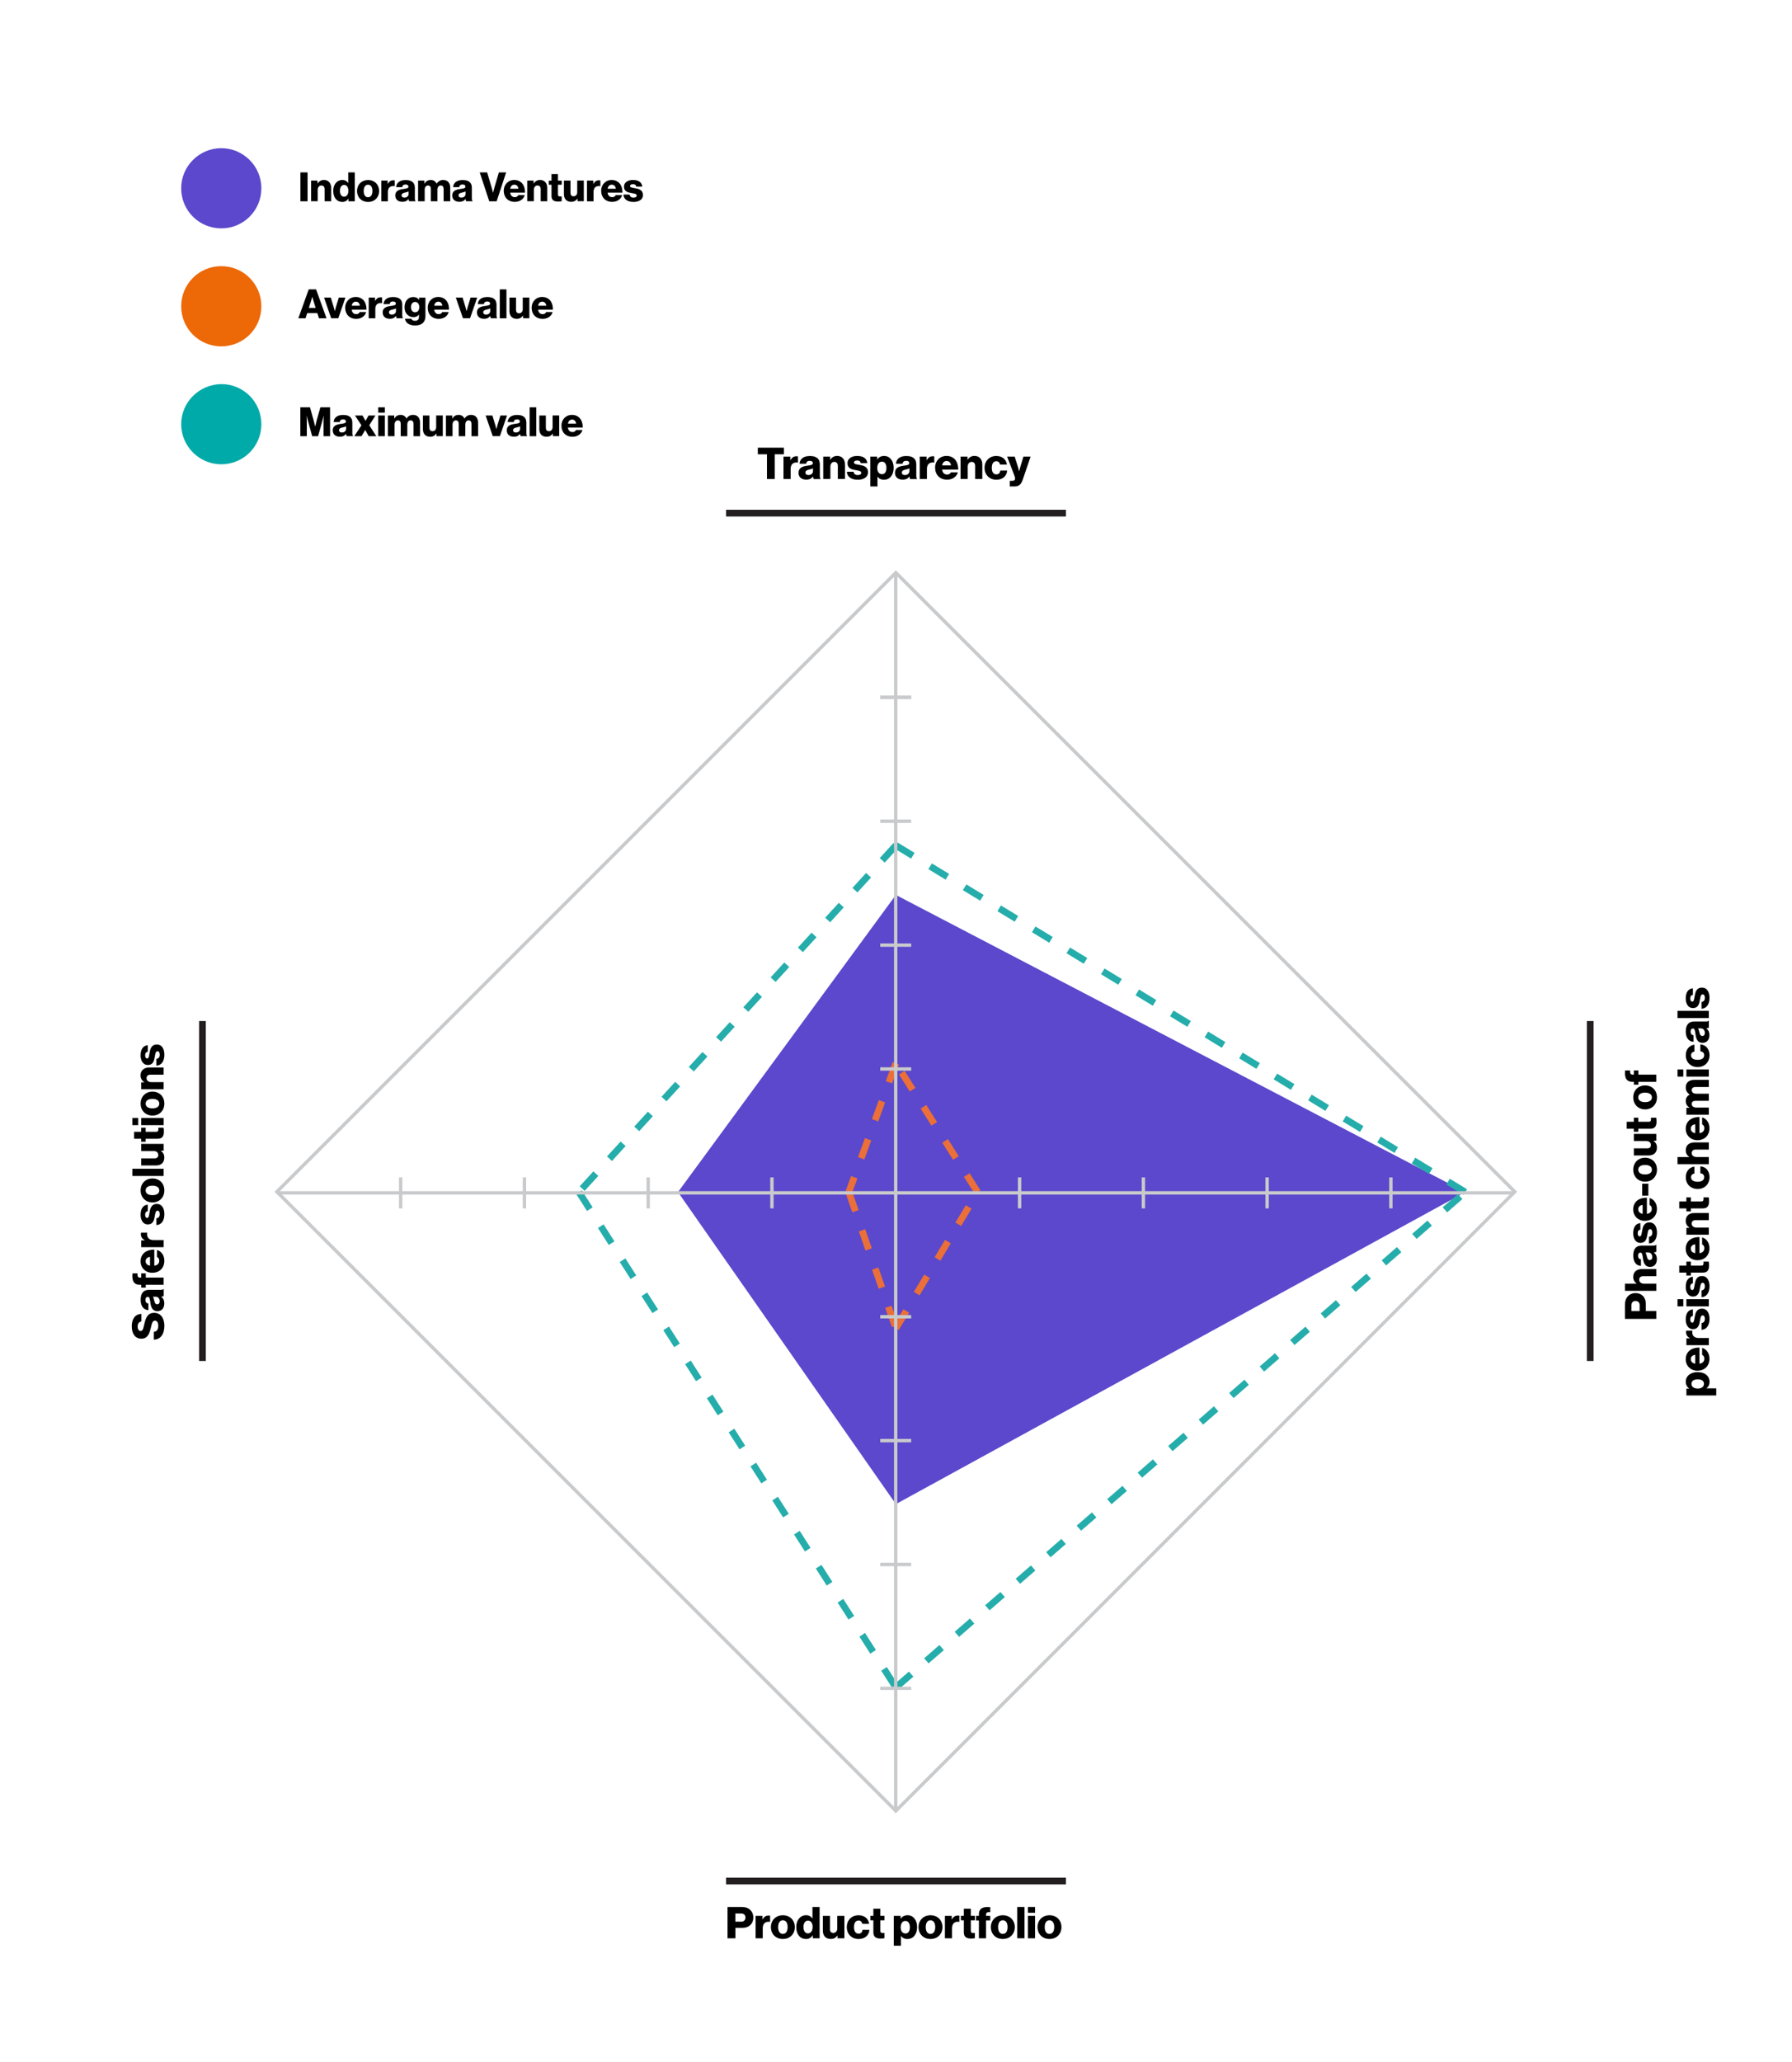 <?xml version="1.0" encoding="UTF-8"?> <svg xmlns="http://www.w3.org/2000/svg" id="uuid-edf0c5d9-2f16-442e-915d-c662562bd1ab" viewBox="0 0 532 612"><polygon points="435.01 353.82 265.96 446.43 201.28 353.82 265.96 265.62 435.01 353.82" fill="#5b48cc"></polygon><path d="M65.69,67.78c6.6,0,11.9-5.3,11.9-11.9s-5.4-11.9-11.9-11.9-11.9,5.3-11.9,11.9,5.3,11.9,11.9,11.9h0" fill="#5b48cc"></path><path d="M65.69,102.8c6.6,0,11.9-5.3,11.9-11.9s-5.3-11.9-11.9-11.9-11.9,5.3-11.9,11.9,5.3,11.9,11.9,11.9h0" fill="#ed6807"></path><path d="M65.69,137.8c6.6,0,11.9-5.3,11.9-11.9s-5.3-11.9-11.9-11.9c-6.6.1-11.9,5.4-11.9,11.9s5.3,11.9,11.9,11.9h0" fill="#00aaa9"></path><path d="M89.19,51.17h2.12v8.58h-2.12v-8.58Z"></path><path d="M92.37,53.6h1.88v.84h.04c.46-.66,1.04-1.02,1.89-1.02,1.34,0,2.13.96,2.13,2.33v3.99h-1.95v-3.6c0-.65-.32-1.09-.96-1.09s-1.08.54-1.08,1.29v3.39h-1.96v-6.14Z"></path><path d="M98.93,56.67c0-1.92,1.1-3.25,2.69-3.25.86,0,1.36.36,1.72.88h.04v-3.13h1.95v8.58h-1.87v-.83h-.02c-.37.64-1.01,1.02-1.81,1.02-1.57,0-2.69-1.21-2.69-3.26ZM103.42,56.67c0-1.03-.42-1.78-1.27-1.78-.78,0-1.24.72-1.24,1.75s.46,1.74,1.21,1.74c.82,0,1.3-.71,1.3-1.71Z"></path><path d="M105.99,56.69c0-1.85,1.32-3.25,3.29-3.25s3.27,1.4,3.27,3.25-1.29,3.25-3.27,3.25-3.29-1.4-3.29-3.25ZM110.57,56.69c0-1.12-.46-1.87-1.31-1.87s-1.29.76-1.29,1.87.44,1.86,1.29,1.86,1.31-.74,1.31-1.86Z"></path><path d="M113.21,53.6h1.87v.96h.04c.43-.73.94-1.05,1.68-1.05.18,0,.3.01.38.05v1.68h-.05c-1.2-.17-1.97.42-1.97,1.75v2.76h-1.96v-6.14Z"></path><path d="M117.34,58.03c0-1.36,1.08-1.76,2.35-1.93,1.15-.14,1.56-.26,1.56-.68,0-.4-.25-.66-.84-.66-.62,0-.94.28-1,.79h-1.8c.05-1.14.92-2.11,2.78-2.11.92,0,1.55.17,1.99.5.53.38.78.98.78,1.75v3.09c0,.49.05.77.22.88v.08h-1.89c-.1-.13-.16-.37-.2-.68h-.02c-.36.52-.9.84-1.82.84-1.22,0-2.1-.66-2.1-1.87ZM121.3,57.55v-.73c-.25.13-.61.23-1.01.32-.75.17-1.07.36-1.07.83,0,.49.36.68.84.68.73,0,1.24-.44,1.24-1.1Z"></path><path d="M124.12,53.6h1.87v.88h.04c.38-.64.97-1.06,1.86-1.06.8,0,1.42.42,1.73,1.08h.02c.48-.74,1.14-1.08,1.93-1.08,1.39,0,2.09.95,2.09,2.33v3.99h-1.96v-3.65c0-.66-.28-1.04-.86-1.04-.62,0-.97.52-.97,1.25v3.44h-1.96v-3.65c0-.66-.28-1.04-.86-1.04s-.97.52-.97,1.25v3.44h-1.96v-6.14Z"></path><path d="M134.26,58.03c0-1.36,1.08-1.76,2.35-1.93,1.15-.14,1.56-.26,1.56-.68,0-.4-.25-.66-.84-.66-.62,0-.94.28-1,.79h-1.8c.05-1.14.92-2.11,2.78-2.11.92,0,1.55.17,1.99.5.53.38.78.98.78,1.75v3.09c0,.49.05.77.22.88v.08h-1.89c-.1-.13-.16-.37-.2-.68h-.02c-.36.52-.9.84-1.82.84-1.22,0-2.1-.66-2.1-1.87ZM138.22,57.55v-.73c-.25.13-.61.23-1.01.32-.75.17-1.07.36-1.07.83,0,.49.36.68.84.68.73,0,1.24-.44,1.24-1.1Z"></path><path d="M142.41,51.17h2.21l1.34,4.5c.19.65.4,1.51.4,1.51h.02s.22-.88.4-1.51l1.33-4.5h2.15l-2.82,8.58h-2.19l-2.83-8.58Z"></path><path d="M149.54,56.66c0-1.83,1.28-3.24,3.15-3.24.88,0,1.57.29,2.1.77.73.67,1.09,1.74,1.08,2.99h-4.41c.12.83.58,1.34,1.38,1.34.52,0,.85-.23,1.02-.61h1.91c-.13.55-.49,1.08-1.03,1.45-.52.36-1.14.56-1.92.56-2.03,0-3.27-1.4-3.27-3.26ZM153.89,56.02c-.07-.73-.53-1.2-1.16-1.2-.74,0-1.13.47-1.26,1.2h2.42Z"></path><path d="M156.53,53.6h1.88v.84h.04c.46-.66,1.04-1.02,1.89-1.02,1.34,0,2.13.96,2.13,2.33v3.99h-1.95v-3.6c0-.65-.32-1.09-.96-1.09s-1.08.54-1.08,1.29v3.39h-1.96v-6.14Z"></path><path d="M163.73,58.13v-3.3h-.82v-1.22h.82v-1.94h1.91v1.94h1.12v1.22h-1.12v2.88c0,.48.26.6.68.6.17,0,.36-.01.43-.01v1.43c-.17.05-.54.1-1.07.1-1.14,0-1.96-.37-1.96-1.69Z"></path><path d="M167.42,57.63v-4.03h1.94v3.62c0,.67.3,1.04.92,1.04.67,0,1.08-.5,1.08-1.24v-3.43h1.96v6.14h-1.87v-.76h-.04c-.44.6-.98.94-1.83.94-1.42,0-2.16-.92-2.16-2.29Z"></path><path d="M174.26,53.6h1.87v.96h.04c.43-.73.94-1.05,1.68-1.05.18,0,.3.01.38.05v1.68h-.05c-1.2-.17-1.97.42-1.97,1.75v2.76h-1.96v-6.14Z"></path><path d="M178.46,56.66c0-1.83,1.28-3.24,3.15-3.24.88,0,1.57.29,2.1.77.73.67,1.09,1.74,1.08,2.99h-4.41c.12.83.58,1.34,1.38,1.34.52,0,.85-.23,1.02-.61h1.91c-.13.55-.49,1.08-1.03,1.45-.52.36-1.14.56-1.92.56-2.03,0-3.27-1.4-3.27-3.26ZM182.81,56.02c-.07-.73-.53-1.2-1.16-1.2-.74,0-1.13.47-1.26,1.2h2.42Z"></path><path d="M185.08,57.75h1.85c.07.61.48.91,1.13.91.59,0,.96-.22.96-.61,0-.55-.74-.61-1.56-.75-1.07-.18-2.21-.47-2.21-1.91,0-1.29,1.2-1.97,2.65-1.97,1.74,0,2.67.76,2.77,1.97h-1.8c-.07-.55-.44-.72-.98-.72-.48,0-.85.18-.85.56,0,.43.7.49,1.48.64,1.08.18,2.35.46,2.35,2.03,0,1.34-1.19,2.04-2.79,2.04-1.8,0-2.93-.83-2.99-2.18Z"></path><path d="M91.66,85.89h2.18l3.09,8.58h-2.23l-.5-1.55h-3l-.49,1.55h-2.14l3.08-8.58ZM93.71,91.39l-.65-2.08c-.14-.44-.34-1.21-.34-1.21h-.02s-.2.77-.35,1.21l-.66,2.08h2.01Z"></path><path d="M96.2,88.32h2.01l.84,2.77c.18.61.34,1.24.34,1.24h.02s.16-.62.33-1.24l.85-2.77h1.96l-2.12,6.14h-2.11l-2.12-6.14Z"></path><path d="M102.47,91.38c0-1.83,1.28-3.24,3.15-3.24.88,0,1.57.29,2.1.77.73.67,1.09,1.74,1.08,2.99h-4.41c.12.83.58,1.34,1.38,1.34.52,0,.85-.23,1.02-.61h1.91c-.13.55-.49,1.08-1.03,1.45-.52.36-1.14.56-1.92.56-2.03,0-3.27-1.4-3.27-3.26ZM106.83,90.74c-.07-.73-.53-1.2-1.16-1.2-.74,0-1.13.47-1.26,1.2h2.42Z"></path><path d="M109.47,88.32h1.87v.96h.04c.43-.73.94-1.05,1.68-1.05.18,0,.3.01.38.05v1.68h-.05c-1.2-.17-1.97.42-1.97,1.75v2.76h-1.96v-6.14Z"></path><path d="M113.6,92.75c0-1.36,1.08-1.76,2.35-1.93,1.15-.14,1.56-.26,1.56-.68,0-.4-.25-.66-.84-.66-.62,0-.94.28-1,.79h-1.8c.05-1.14.92-2.11,2.78-2.11.92,0,1.55.17,1.99.5.53.38.78.98.78,1.75v3.09c0,.49.05.77.22.88v.08h-1.89c-.1-.13-.16-.37-.2-.68h-.02c-.36.52-.9.84-1.82.84-1.22,0-2.1-.66-2.1-1.87ZM117.56,92.27v-.73c-.25.13-.61.23-1.01.32-.75.17-1.07.36-1.07.83,0,.49.36.68.84.68.73,0,1.24-.44,1.24-1.1Z"></path><path d="M120.23,94.61h1.89c.11.32.43.6,1.08.6.83,0,1.18-.43,1.18-1.17v-.61h-.05c-.36.41-.83.71-1.57.71-1.38,0-2.66-1.03-2.66-2.91s1.05-3.07,2.58-3.07c.82,0,1.37.32,1.73.84h.02v-.66h1.87v5.54c0,.92-.32,1.59-.82,2.04-.54.48-1.34.68-2.25.68-1.69,0-2.81-.7-3-1.98ZM124.47,91.14c0-.83-.43-1.52-1.25-1.52-.73,0-1.21.6-1.21,1.54s.48,1.52,1.21,1.52c.85,0,1.25-.67,1.25-1.54Z"></path><path d="M126.97,91.38c0-1.83,1.28-3.24,3.15-3.24.88,0,1.57.29,2.1.77.73.67,1.09,1.74,1.08,2.99h-4.41c.12.83.58,1.34,1.38,1.34.52,0,.85-.23,1.02-.61h1.91c-.13.55-.49,1.08-1.03,1.45-.52.36-1.14.56-1.92.56-2.03,0-3.27-1.4-3.27-3.26ZM131.32,90.74c-.07-.73-.53-1.2-1.16-1.2-.74,0-1.13.47-1.26,1.2h2.42Z"></path><path d="M135.32,88.32h2.01l.84,2.77c.18.61.34,1.24.34,1.24h.02s.16-.62.33-1.24l.85-2.77h1.96l-2.12,6.14h-2.11l-2.12-6.14Z"></path><path d="M141.58,92.75c0-1.36,1.08-1.76,2.35-1.93,1.15-.14,1.56-.26,1.56-.68,0-.4-.25-.66-.84-.66-.62,0-.94.28-1,.79h-1.8c.05-1.14.92-2.11,2.78-2.11.92,0,1.55.17,1.99.5.53.38.78.98.78,1.75v3.09c0,.49.05.77.22.88v.08h-1.89c-.1-.13-.16-.37-.2-.68h-.02c-.36.52-.9.84-1.82.84-1.22,0-2.1-.66-2.1-1.87ZM145.54,92.27v-.73c-.25.13-.61.23-1.01.32-.75.17-1.07.36-1.07.83,0,.49.36.68.84.68.73,0,1.24-.44,1.24-1.1Z"></path><path d="M148.37,85.89h1.98v8.58h-1.98v-8.58Z"></path><path d="M151.25,92.35v-4.03h1.94v3.62c0,.67.3,1.04.92,1.04.67,0,1.08-.5,1.08-1.24v-3.43h1.96v6.14h-1.87v-.76h-.04c-.44.6-.98.94-1.83.94-1.42,0-2.16-.92-2.16-2.29Z"></path><path d="M157.82,91.38c0-1.83,1.28-3.24,3.15-3.24.88,0,1.57.29,2.1.77.73.67,1.09,1.74,1.08,2.99h-4.41c.12.83.58,1.34,1.38,1.34.52,0,.85-.23,1.02-.61h1.91c-.13.55-.49,1.08-1.03,1.45-.52.36-1.14.56-1.92.56-2.03,0-3.27-1.4-3.27-3.26ZM162.17,90.74c-.07-.73-.53-1.2-1.16-1.2-.74,0-1.13.47-1.26,1.2h2.42Z"></path><path d="M89.18,120.89h2.85l1.04,3.75c.16.54.49,1.96.49,1.96h.02s.34-1.42.48-1.96l1.05-3.75h2.88v8.58h-1.94v-4.32c0-.35.04-1.71.04-1.71h-.02s-.3,1.28-.4,1.59l-1.24,4.44h-1.75l-1.22-4.43c-.1-.31-.4-1.61-.4-1.61h-.02s.04,1.38.04,1.73v4.31h-1.91v-8.58Z"></path><path d="M98.78,127.75c0-1.36,1.08-1.76,2.35-1.93,1.15-.14,1.56-.26,1.56-.68,0-.4-.25-.66-.84-.66-.62,0-.94.28-1,.79h-1.8c.05-1.14.92-2.11,2.78-2.11.92,0,1.55.17,1.99.5.53.38.78.98.78,1.75v3.09c0,.49.05.77.22.88v.08h-1.89c-.1-.13-.16-.37-.2-.68h-.02c-.36.52-.9.84-1.82.84-1.22,0-2.1-.66-2.1-1.87ZM102.74,127.27v-.73c-.25.13-.61.23-1.01.32-.75.17-1.07.36-1.07.83,0,.49.36.68.84.68.73,0,1.24-.44,1.24-1.1Z"></path><path d="M107.31,126.24l-1.93-2.91h2.23l.91,1.58h.02l.86-1.58h2.05l-1.82,2.89,2.09,3.25h-2.27l-1.01-1.83h-.02l-1.12,1.83h-2.13l2.13-3.23Z"></path><path d="M112.28,120.89h1.96v1.58h-1.96v-1.58ZM112.28,123.32h1.96v6.14h-1.96v-6.14Z"></path><path d="M115.17,123.32h1.87v.88h.04c.38-.64.97-1.06,1.86-1.06.8,0,1.42.42,1.73,1.08h.02c.48-.74,1.14-1.08,1.93-1.08,1.39,0,2.09.95,2.09,2.33v3.99h-1.96v-3.65c0-.66-.28-1.04-.86-1.04-.62,0-.97.52-.97,1.25v3.44h-1.96v-3.65c0-.66-.28-1.04-.86-1.04s-.97.52-.97,1.25v3.44h-1.96v-6.14Z"></path><path d="M125.55,127.35v-4.03h1.94v3.62c0,.67.3,1.04.92,1.04.67,0,1.08-.5,1.08-1.24v-3.43h1.96v6.14h-1.87v-.76h-.04c-.44.6-.98.94-1.83.94-1.42,0-2.16-.92-2.16-2.29Z"></path><path d="M132.39,123.32h1.87v.88h.04c.38-.64.97-1.06,1.86-1.06.8,0,1.42.42,1.73,1.08h.02c.48-.74,1.14-1.08,1.93-1.08,1.39,0,2.09.95,2.09,2.33v3.99h-1.96v-3.65c0-.66-.28-1.04-.86-1.04-.62,0-.97.52-.97,1.25v3.44h-1.96v-3.65c0-.66-.28-1.04-.86-1.04s-.97.52-.97,1.25v3.44h-1.96v-6.14Z"></path><path d="M144.17,123.32h2.01l.84,2.77c.18.61.34,1.24.34,1.24h.02s.16-.62.33-1.24l.85-2.77h1.96l-2.12,6.14h-2.11l-2.12-6.14Z"></path><path d="M150.44,127.75c0-1.36,1.08-1.76,2.35-1.93,1.15-.14,1.56-.26,1.56-.68,0-.4-.25-.66-.84-.66-.62,0-.94.28-1,.79h-1.8c.05-1.14.92-2.11,2.78-2.11.92,0,1.55.17,1.99.5.53.38.78.98.78,1.75v3.09c0,.49.05.77.22.88v.08h-1.89c-.1-.13-.16-.37-.2-.68h-.02c-.36.52-.9.84-1.82.84-1.22,0-2.1-.66-2.1-1.87ZM154.4,127.27v-.73c-.25.13-.61.23-1.01.32-.75.17-1.07.36-1.07.83,0,.49.36.68.84.68.73,0,1.24-.44,1.24-1.1Z"></path><path d="M157.23,120.89h1.98v8.58h-1.98v-8.58Z"></path><path d="M160.11,127.35v-4.03h1.94v3.62c0,.67.3,1.04.92,1.04.67,0,1.08-.5,1.08-1.24v-3.43h1.96v6.14h-1.87v-.76h-.04c-.44.6-.98.94-1.84.94-1.42,0-2.16-.92-2.16-2.29Z"></path><path d="M166.67,126.38c0-1.83,1.28-3.24,3.15-3.24.88,0,1.57.29,2.1.77.73.67,1.09,1.74,1.08,2.99h-4.41c.12.83.58,1.34,1.38,1.34.52,0,.85-.23,1.02-.61h1.91c-.13.55-.49,1.08-1.03,1.45-.52.36-1.14.56-1.92.56-2.03,0-3.27-1.4-3.27-3.26ZM171.03,125.74c-.07-.73-.53-1.2-1.16-1.2-.74,0-1.13.47-1.26,1.2h2.42Z"></path><path d="M434.49,354.68l-5.12-3.12,1.04-1.71,5.12,3.12-1.04,1.71ZM424.24,348.44l-5.12-3.12,1.04-1.71,5.12,3.12-1.04,1.71ZM413.99,342.2l-5.12-3.12,1.04-1.71,5.12,3.12-1.04,1.71ZM403.74,335.96l-5.13-3.12,1.04-1.71,5.13,3.12-1.04,1.71ZM393.49,329.72l-5.13-3.12,1.04-1.71,5.13,3.12-1.04,1.71ZM383.24,323.48l-5.12-3.12,1.04-1.71,5.12,3.12-1.04,1.71ZM372.99,317.24l-5.12-3.12,1.04-1.71,5.12,3.12-1.04,1.71ZM362.74,311l-5.12-3.12,1.04-1.71,5.12,3.12-1.04,1.71ZM352.49,304.76l-5.13-3.12,1.04-1.71,5.13,3.12-1.04,1.71ZM342.24,298.52l-5.13-3.12,1.04-1.71,5.13,3.12-1.04,1.71ZM331.99,292.28l-5.12-3.12,1.04-1.71,5.12,3.12-1.04,1.71ZM321.74,286.05l-5.12-3.12,1.04-1.71,5.12,3.12-1.04,1.71ZM311.49,279.81l-5.12-3.12,1.04-1.71,5.12,3.12-1.04,1.71ZM301.24,273.57l-5.13-3.12,1.04-1.71,5.13,3.12-1.04,1.71ZM290.98,267.33l-5.13-3.12,1.04-1.71,5.13,3.12-1.04,1.71ZM280.73,261.09l-5.12-3.12,1.04-1.71,5.12,3.12-1.04,1.71ZM270.48,254.85l-5.04-3.07,1.04-1.71,5.04,3.07-1.04,1.71Z" fill="#25adab"></path><path d="M266.62,501.58l-1.31-1.51,4.53-3.94,1.31,1.51-4.53,3.94ZM275.67,493.7l-1.31-1.51,4.53-3.94,1.31,1.51-4.53,3.94ZM284.73,485.83l-1.31-1.51,4.53-3.94,1.31,1.51-4.53,3.94ZM293.78,477.96l-1.31-1.51,4.53-3.94,1.31,1.51-4.53,3.94ZM302.84,470.08l-1.31-1.51,4.53-3.94,1.31,1.51-4.53,3.94ZM311.89,462.21l-1.31-1.51,4.53-3.94,1.31,1.51-4.53,3.94ZM320.95,454.33l-1.31-1.51,4.53-3.94,1.31,1.51-4.53,3.94ZM330,446.46l-1.31-1.51,4.53-3.94,1.31,1.51-4.53,3.94ZM339.06,438.59l-1.31-1.51,4.53-3.94,1.31,1.51-4.53,3.94ZM348.11,430.71l-1.31-1.51,4.53-3.94,1.31,1.51-4.53,3.94ZM357.17,422.84l-1.31-1.51,4.53-3.94,1.31,1.51-4.53,3.94ZM366.22,414.96l-1.31-1.51,4.53-3.94,1.31,1.51-4.53,3.94ZM375.28,407.09l-1.31-1.51,4.53-3.94,1.31,1.51-4.53,3.94ZM384.33,399.21l-1.31-1.51,4.53-3.94,1.31,1.51-4.53,3.94ZM393.39,391.34l-1.31-1.51,4.53-3.94,1.31,1.51-4.53,3.94ZM402.45,383.47l-1.31-1.51,4.53-3.94,1.31,1.51-4.53,3.94ZM411.5,375.59l-1.31-1.51,4.53-3.94,1.31,1.51-4.53,3.94ZM420.56,367.72l-1.31-1.51,4.53-3.94,1.31,1.51-4.53,3.94ZM429.61,359.84l-1.31-1.51,4.53-3.94,1.31,1.51-4.53,3.94Z" fill="#25adab"></path><path d="M264.83,500.92l-3.23-5.05,1.68-1.08,3.23,5.05-1.68,1.08ZM258.36,490.81l-3.23-5.05,1.68-1.08,3.23,5.05-1.68,1.08ZM251.9,480.7l-3.23-5.05,1.68-1.08,3.23,5.05-1.68,1.08ZM245.43,470.6l-3.23-5.05,1.68-1.08,3.23,5.05-1.68,1.08ZM238.96,460.49l-3.23-5.05,1.68-1.08,3.23,5.05-1.68,1.08ZM232.49,450.38l-3.23-5.05,1.68-1.08,3.23,5.05-1.68,1.08ZM226.02,440.27l-3.23-5.05,1.68-1.08,3.23,5.05-1.68,1.08ZM219.55,430.17l-3.23-5.05,1.68-1.08,3.23,5.05-1.68,1.08ZM213.08,420.06l-3.23-5.05,1.68-1.08,3.23,5.05-1.68,1.08ZM206.62,409.95l-3.23-5.05,1.68-1.08,3.23,5.05-1.68,1.08ZM200.15,399.85l-3.23-5.05,1.68-1.08,3.23,5.05-1.68,1.08ZM193.68,389.74l-3.23-5.05,1.68-1.08,3.23,5.05-1.68,1.08ZM187.21,379.63l-3.23-5.05,1.68-1.08,3.23,5.05-1.68,1.08ZM180.74,369.52l-3.23-5.05,1.68-1.08,3.23,5.05-1.68,1.08ZM174.27,359.42l-3.23-5.05,1.68-1.08,3.23,5.05-1.68,1.08Z" fill="#25adab"></path><path d="M173.58,353.45l-1.48-1.35,4.05-4.43,1.48,1.35-4.05,4.43ZM181.68,344.59l-1.48-1.35,4.05-4.43,1.48,1.35-4.05,4.43ZM189.77,335.73l-1.48-1.35,4.05-4.43,1.48,1.35-4.05,4.43ZM197.87,326.88l-1.48-1.35,4.05-4.43,1.48,1.35-4.05,4.43ZM205.97,318.02l-1.48-1.35,4.05-4.43,1.48,1.35-4.05,4.43ZM214.07,309.17l-1.48-1.35,4.05-4.43,1.48,1.35-4.05,4.43ZM222.16,300.31l-1.48-1.35,4.05-4.43,1.48,1.35-4.05,4.43ZM230.26,291.45l-1.48-1.35,4.05-4.43,1.48,1.35-4.05,4.43ZM238.36,282.6l-1.48-1.35,4.05-4.43,1.48,1.35-4.05,4.43ZM246.45,273.74l-1.48-1.35,4.05-4.43,1.48,1.35-4.05,4.43ZM254.55,264.88l-1.48-1.35,4.05-4.43,1.48,1.35-4.05,4.43ZM262.65,256.03l-1.48-1.35,4.05-4.43,1.48,1.35-4.05,4.43Z" fill="#25adab"></path><path d="M289.37,354.36l-3.21-5.07,1.69-1.07,3.21,5.07-1.69,1.07ZM282.94,344.23l-3.21-5.07,1.69-1.07,3.21,5.07-1.69,1.07ZM276.51,334.1l-3.21-5.07,1.69-1.07,3.21,5.07-1.69,1.07ZM270.08,323.96l-3.21-5.07,1.69-1.07,3.21,5.07-1.69,1.07Z" fill="#eb6f38"></path><path d="M266.82,394.76l-1.71-1.03,3.09-5.15,1.71,1.03-3.09,5.15ZM272.99,384.47l-1.71-1.03,3.09-5.14,1.71,1.03-3.09,5.14ZM279.17,374.18l-1.71-1.03,3.09-5.15,1.71,1.03-3.09,5.15ZM285.34,363.89l-1.71-1.03,3.09-5.15,1.71,1.03-3.09,5.15Z" fill="#eb6f38"></path><path d="M264.76,393.85l-1.96-5.67,1.89-.65,1.96,5.67-1.89.65ZM260.85,382.51l-1.96-5.67,1.89-.65,1.96,5.67-1.89.65ZM256.93,371.16l-1.96-5.67,1.89-.65,1.96,5.67-1.89.65ZM253.01,359.82l-1.96-5.67,1.89-.65,1.96,5.67-1.89.65Z" fill="#eb6f38"></path><path d="M252.93,354.17l-1.88-.69,1.61-4.41,1.88.69-1.61,4.41ZM256.6,344.13l-1.88-.69,2.06-5.64,1.88.69-2.06,5.64ZM260.72,332.85l-1.88-.69,2.06-5.64,1.88.69-2.06,5.64ZM264.84,321.58l-1.88-.69,2.06-5.64,1.88.69-2.06,5.64Z" fill="#eb6f38"></path><rect x="215.55" y="557.3" width="100.9" height="2" fill="#231f20"></rect><rect x="59.1" y="303.05" width="2" height="100.9" fill="#231f20"></rect><rect x="471.1" y="303.05" width="2" height="100.9" fill="#231f20"></rect><rect x="215.55" y="151.3" width="100.9" height="2" fill="#231f20"></rect><rect x="265.41" y="170.3" width="1" height="183.75" fill="#c8cacc"></rect><rect x="261.32" y="316.78" width="9.19" height="1" fill="#c8cacc"></rect><rect x="261.32" y="280.02" width="9.19" height="1" fill="#c8cacc"></rect><rect x="261.32" y="243.25" width="9.19" height="1" fill="#c8cacc"></rect><rect x="261.32" y="206.49" width="9.19" height="1" fill="#c8cacc"></rect><rect x="261.32" y="206.46" width="9.19" height="1" fill="#c8cacc"></rect><rect x="261.32" y="500.61" width="9.19" height="1" fill="#c8cacc"></rect><rect x="261.32" y="463.85" width="9.19" height="1" fill="#c8cacc"></rect><rect x="261.32" y="427.08" width="9.19" height="1" fill="#c8cacc"></rect><rect x="261.32" y="390.32" width="9.19" height="1" fill="#c8cacc"></rect><rect x="265.91" y="353.55" width="183.75" height="1" fill="#c8cacc"></rect><rect x="302.19" y="349.46" width="1" height="9.19" fill="#c8cacc"></rect><rect x="338.94" y="349.46" width="1" height="9.19" fill="#c8cacc"></rect><rect x="375.68" y="349.46" width="1" height="9.19" fill="#c8cacc"></rect><rect x="412.42" y="349.46" width="1" height="9.19" fill="#c8cacc"></rect><rect x="118.45" y="349.46" width="1" height="9.19" fill="#c8cacc"></rect><rect x="155.19" y="349.46" width="1" height="9.19" fill="#c8cacc"></rect><rect x="191.93" y="349.46" width="1" height="9.19" fill="#c8cacc"></rect><rect x="228.67" y="349.46" width="1" height="9.19" fill="#c8cacc"></rect><rect x="265.41" y="354.05" width="1" height="183.75" fill="#c8cacc"></rect><rect x="82.16" y="353.55" width="183.75" height="1" fill="#c8cacc"></rect><path d="M265.95,538.18l-184.46-184.46,184.46-184.46,184.46,184.46-184.46,184.46ZM82.91,353.73l183.04,183.04,183.04-183.04-183.04-183.04-183.04,183.04Z" fill="#c8cacc"></path><path d="M45.66,397.61v-2.31c.94-.1,1.33-.71,1.33-1.82,0-.75-.27-1.5-.98-1.5-.74,0-.9.75-1.21,2.03-.38,1.61-.87,3.32-2.82,3.32s-2.86-1.61-2.86-3.69.91-3.58,2.86-3.67v2.25c-.71.09-1.12.64-1.12,1.5,0,.81.35,1.34.87,1.34.65,0,.81-.71,1.12-2.11.4-1.73.94-3.29,2.92-3.29s3.03,1.66,3.03,3.81c0,2.47-1.09,4.1-3.15,4.15Z"></path><path d="M46.73,389.16c-1.47,0-1.91-1.17-2.09-2.55-.16-1.25-.29-1.69-.74-1.69-.43,0-.71.27-.71.91,0,.68.3,1.01.86,1.08v1.95c-1.24-.05-2.29-1-2.29-3.02,0-1,.18-1.68.55-2.16.42-.57,1.07-.85,1.9-.85h3.35c.53,0,.83-.05.95-.23h.09v2.05c-.14.1-.4.17-.74.22v.03c.56.39.91.98.91,1.98,0,1.33-.71,2.28-2.03,2.28ZM46.21,384.87h-.79c.14.27.25.66.35,1.09.18.82.39,1.16.9,1.16.53,0,.74-.39.74-.91,0-.79-.48-1.34-1.2-1.34Z"></path><path d="M43.28,381.32v.86h-1.35v-.86h-.48c-.69,0-1.2-.2-1.55-.55-.56-.57-.69-1.68-.57-2.82h1.49c-.03.81.04,1.25.78,1.25h.33v-1.25h1.35v1.25h5.3v2.12h-5.3Z"></path><path d="M45.25,377.77c-1.99,0-3.51-1.39-3.51-3.42,0-.95.31-1.7.83-2.28.73-.79,1.89-1.18,3.24-1.17v4.78c.9-.13,1.46-.62,1.46-1.5,0-.56-.25-.92-.66-1.1v-2.07c.6.14,1.17.53,1.57,1.12.39.56.61,1.24.61,2.08,0,2.2-1.52,3.55-3.54,3.55ZM44.54,373.05c-.79.08-1.3.57-1.3,1.26,0,.81.51,1.22,1.3,1.36v-2.63Z"></path><path d="M41.93,370.19v-2.03h1.04v-.04c-.79-.47-1.14-1.01-1.14-1.82,0-.2.01-.33.05-.42h1.82v.05c-.18,1.3.46,2.13,1.9,2.13h2.99v2.12h-6.66Z"></path><path d="M46.43,363.6v-2c.66-.08.99-.52.99-1.22,0-.64-.23-1.04-.66-1.04-.6,0-.66.81-.82,1.69-.19,1.16-.51,2.39-2.07,2.39-1.4,0-2.13-1.3-2.13-2.87,0-1.89.82-2.9,2.13-3v1.95c-.6.08-.78.48-.78,1.07,0,.52.19.92.61.92.47,0,.53-.75.69-1.6.2-1.17.49-2.55,2.2-2.55,1.46,0,2.21,1.29,2.21,3.03,0,1.95-.9,3.17-2.37,3.24Z"></path><path d="M45.27,356.88c-2,0-3.52-1.43-3.52-3.56s1.52-3.55,3.52-3.55,3.52,1.4,3.52,3.55-1.52,3.56-3.52,3.56ZM45.27,351.91c-1.21,0-2.03.49-2.03,1.42s.82,1.4,2.03,1.4,2.02-.48,2.02-1.4-.81-1.42-2.02-1.42Z"></path><path d="M39.29,349.04v-2.15h9.29v2.15h-9.29Z"></path><path d="M46.3,345.92h-4.37v-2.11h3.93c.73,0,1.13-.33,1.13-1,0-.73-.55-1.17-1.34-1.17h-3.72v-2.12h6.66v2.03h-.82v.04c.65.48,1.01,1.07,1.01,1.99,0,1.53-1,2.34-2.48,2.34Z"></path><path d="M46.83,337.99h-3.58v.88h-1.33v-.88h-2.11v-2.07h2.11v-1.21h1.33v1.21h3.12c.52,0,.65-.29.65-.74,0-.18-.01-.39-.01-.47h1.55c.05.18.1.58.1,1.16,0,1.23-.4,2.12-1.83,2.12Z"></path><path d="M39.29,333.95v-2.12h1.72v2.12h-1.72ZM41.93,333.95v-2.12h6.66v2.12h-6.66Z"></path><path d="M45.27,331.11c-2,0-3.52-1.43-3.52-3.56s1.52-3.55,3.52-3.55,3.52,1.4,3.52,3.55-1.52,3.56-3.52,3.56ZM45.27,326.15c-1.21,0-2.03.49-2.03,1.42s.82,1.4,2.03,1.4,2.02-.48,2.02-1.4-.81-1.42-2.02-1.42Z"></path><path d="M41.93,323.29v-2.04h.91v-.04c-.71-.49-1.11-1.13-1.11-2.05,0-1.46,1.04-2.31,2.52-2.31h4.33v2.12h-3.9c-.7,0-1.18.35-1.18,1.04s.58,1.17,1.4,1.17h3.68v2.12h-6.66Z"></path><path d="M46.43,316.28v-2c.66-.08.99-.52.99-1.22,0-.64-.23-1.04-.66-1.04-.6,0-.66.81-.82,1.69-.19,1.16-.51,2.39-2.07,2.39-1.4,0-2.13-1.3-2.13-2.87,0-1.89.82-2.9,2.13-3v1.95c-.6.08-.78.48-.78,1.07,0,.52.19.92.61.92.47,0,.53-.75.69-1.6.2-1.17.49-2.55,2.2-2.55,1.46,0,2.21,1.29,2.21,3.03,0,1.95-.9,3.17-2.37,3.24Z"></path><path d="M215.97,566h4.19c1.13,0,1.96.31,2.54.86.6.56.94,1.35.94,2.29,0,1.78-1.24,3.04-3.15,3.04h-2.17v3.11h-2.34v-9.29ZM220.01,570.37c.83,0,1.3-.49,1.3-1.24s-.48-1.2-1.3-1.2h-1.7v2.43h1.7Z"></path><path d="M224.31,568.64h2.03v1.04h.04c.47-.79,1.01-1.14,1.82-1.14.2,0,.33.01.42.05v1.82h-.05c-1.3-.18-2.13.46-2.13,1.9v2.99h-2.12v-6.66Z"></path><path d="M228.86,571.98c0-2,1.43-3.52,3.56-3.52s3.55,1.52,3.55,3.52-1.4,3.52-3.55,3.52-3.56-1.52-3.56-3.52ZM233.83,571.98c0-1.21-.49-2.03-1.42-2.03s-1.4.82-1.4,2.03.48,2.02,1.4,2.02,1.42-.81,1.42-2.02Z"></path><path d="M236.39,571.97c0-2.08,1.2-3.52,2.91-3.52.94,0,1.47.39,1.86.95h.04v-3.39h2.12v9.29h-2.03v-.9h-.03c-.4.69-1.09,1.11-1.96,1.11-1.7,0-2.91-1.31-2.91-3.54ZM241.25,571.97c0-1.12-.46-1.92-1.38-1.92-.85,0-1.34.78-1.34,1.9s.49,1.89,1.31,1.89c.88,0,1.4-.77,1.4-1.86Z"></path><path d="M244.28,573.01v-4.37h2.11v3.93c0,.73.33,1.13,1,1.13.73,0,1.17-.55,1.17-1.34v-3.72h2.12v6.66h-2.03v-.82h-.04c-.48.65-1.07,1.01-1.99,1.01-1.53,0-2.34-1-2.34-2.48Z"></path><path d="M251.39,571.98c0-2,1.38-3.52,3.48-3.52,1.81,0,2.96,1.05,3.16,2.55h-2.04c-.13-.6-.49-.99-1.09-.99-.91,0-1.37.75-1.37,1.96s.46,1.94,1.37,1.94c.66,0,1.07-.39,1.16-1.14h2.03c-.05,1.53-1.27,2.73-3.16,2.73-2.15,0-3.54-1.52-3.54-3.52Z"></path><path d="M259.28,573.54v-3.58h-.88v-1.33h.88v-2.11h2.07v2.11h1.21v1.33h-1.21v3.12c0,.52.29.65.74.65.18,0,.39-.01.47-.01v1.55c-.18.05-.58.1-1.16.1-1.23,0-2.12-.4-2.12-1.83Z"></path><path d="M265.34,568.64h2.03v.81h.04c.46-.6,1.1-1,2.01-1,1.77,0,2.85,1.52,2.85,3.52,0,2.16-1.16,3.54-2.9,3.54-.86,0-1.47-.34-1.88-.9h-.03v2.89h-2.12v-8.85ZM270.12,572.05c0-1.14-.43-1.9-1.34-1.9s-1.39.82-1.39,1.9.52,1.82,1.43,1.82c.81,0,1.3-.69,1.3-1.82Z"></path><path d="M272.69,571.98c0-2,1.43-3.52,3.56-3.52s3.55,1.52,3.55,3.52-1.4,3.52-3.55,3.52-3.56-1.52-3.56-3.52ZM277.65,571.98c0-1.21-.49-2.03-1.42-2.03s-1.4.82-1.4,2.03.48,2.02,1.4,2.02,1.42-.81,1.42-2.02Z"></path><path d="M280.51,568.64h2.03v1.04h.04c.47-.79,1.01-1.14,1.82-1.14.19,0,.32.01.42.05v1.82h-.05c-1.3-.18-2.13.46-2.13,1.9v2.99h-2.12v-6.66Z"></path><path d="M286.14,573.54v-3.58h-.88v-1.33h.88v-2.11h2.07v2.11h1.21v1.33h-1.21v3.12c0,.52.29.65.74.65.18,0,.39-.01.47-.01v1.55c-.18.05-.58.1-1.16.1-1.24,0-2.12-.4-2.12-1.83Z"></path><path d="M290.61,570h-.86v-1.35h.86v-.48c0-.69.2-1.2.55-1.55.57-.56,1.68-.69,2.82-.57v1.49c-.81-.03-1.25.04-1.25.78v.33h1.25v1.35h-1.25v5.3h-2.12v-5.3Z"></path><path d="M294.16,571.98c0-2,1.43-3.52,3.56-3.52s3.55,1.52,3.55,3.52-1.4,3.52-3.55,3.52-3.56-1.52-3.56-3.52ZM299.13,571.98c0-1.21-.49-2.03-1.42-2.03s-1.4.82-1.4,2.03.48,2.02,1.4,2.02,1.42-.81,1.42-2.02Z"></path><path d="M302,566h2.15v9.29h-2.15v-9.29Z"></path><path d="M305.17,566h2.12v1.72h-2.12v-1.72ZM305.17,568.64h2.12v6.66h-2.12v-6.66Z"></path><path d="M308.01,571.98c0-2,1.43-3.52,3.56-3.52s3.55,1.52,3.55,3.52-1.4,3.52-3.55,3.52-3.56-1.52-3.56-3.52ZM312.97,571.98c0-1.21-.49-2.03-1.42-2.03s-1.4.82-1.4,2.03.48,2.02,1.4,2.02,1.42-.81,1.42-2.02Z"></path><path d="M482.41,391.47v-4.19c0-1.13.31-1.96.86-2.54.56-.6,1.35-.94,2.29-.94,1.78,0,3.04,1.23,3.04,3.15v2.17h3.11v2.34h-9.29ZM486.78,387.43c0-.83-.49-1.3-1.24-1.3s-1.2.48-1.2,1.3v1.7h2.43v-1.7Z"></path><path d="M482.41,383.12v-2.12h3.46v-.04c-.64-.48-1.01-1.05-1.01-1.98,0-1.46,1.04-2.31,2.52-2.31h4.33v2.12h-3.9c-.7,0-1.18.35-1.18,1.04s.58,1.17,1.4,1.17h3.68v2.12h-9.29Z"></path><path d="M489.84,376.03c-1.47,0-1.91-1.17-2.09-2.55-.16-1.25-.29-1.69-.74-1.69-.43,0-.71.27-.71.91,0,.68.3,1.01.86,1.08v1.95c-1.24-.05-2.29-1-2.29-3.02,0-1,.18-1.68.55-2.16.42-.57,1.07-.85,1.9-.85h3.35c.53,0,.83-.05.95-.23h.09v2.05c-.14.1-.4.17-.74.22v.03c.56.39.91.98.91,1.98,0,1.33-.71,2.27-2.03,2.27ZM489.32,371.74h-.79c.14.27.25.66.35,1.09.18.82.39,1.16.9,1.16.53,0,.74-.39.74-.91,0-.79-.48-1.34-1.2-1.34Z"></path><path d="M489.54,369.08v-2c.66-.08.99-.52.99-1.22,0-.64-.23-1.04-.66-1.04-.6,0-.66.81-.82,1.69-.19,1.16-.51,2.39-2.07,2.39-1.4,0-2.13-1.3-2.13-2.87,0-1.88.82-2.9,2.13-3v1.95c-.6.08-.78.48-.78,1.07,0,.52.19.92.61.92.47,0,.53-.75.69-1.6.2-1.17.49-2.55,2.2-2.55,1.46,0,2.21,1.29,2.21,3.03,0,1.95-.9,3.17-2.37,3.24Z"></path><path d="M488.36,362.36c-1.99,0-3.51-1.39-3.51-3.42,0-.95.31-1.7.83-2.28.73-.79,1.89-1.18,3.24-1.17v4.78c.9-.13,1.46-.62,1.46-1.5,0-.56-.25-.92-.66-1.11v-2.07c.6.14,1.17.53,1.57,1.12.39.56.61,1.23.61,2.08,0,2.2-1.52,3.55-3.54,3.55ZM487.66,357.64c-.79.08-1.3.57-1.3,1.26,0,.81.51,1.22,1.3,1.37v-2.63Z"></path><path d="M487.53,354.88v-3.54h1.82v3.54h-1.82Z"></path><path d="M488.39,350.73c-2,0-3.52-1.43-3.52-3.56s1.52-3.55,3.52-3.55,3.52,1.4,3.52,3.55-1.52,3.56-3.52,3.56ZM488.39,345.76c-1.21,0-2.03.49-2.03,1.42s.82,1.4,2.03,1.4,2.02-.48,2.02-1.4-.81-1.42-2.02-1.42Z"></path><path d="M489.42,342.95h-4.37v-2.11h3.93c.73,0,1.13-.32,1.13-1,0-.73-.55-1.17-1.34-1.17h-3.72v-2.12h6.66v2.03h-.82v.04c.65.48,1.01,1.07,1.01,1.99,0,1.53-1,2.34-2.48,2.34Z"></path><path d="M489.95,335.02h-3.58v.88h-1.33v-.88h-2.11v-2.07h2.11v-1.21h1.33v1.21h3.12c.52,0,.65-.29.65-.74,0-.18-.01-.39-.01-.47h1.55c.05.18.1.58.1,1.16,0,1.24-.4,2.12-1.83,2.12Z"></path><path d="M488.39,329.27c-2,0-3.52-1.43-3.52-3.56s1.52-3.55,3.52-3.55,3.52,1.4,3.52,3.55-1.52,3.56-3.52,3.56ZM488.39,324.3c-1.21,0-2.03.49-2.03,1.42s.82,1.4,2.03,1.4,2.02-.48,2.02-1.4-.81-1.42-2.02-1.42Z"></path><path d="M486.4,321.08v.86h-1.35v-.86h-.48c-.69,0-1.2-.2-1.55-.55-.56-.57-.69-1.68-.57-2.82h1.49c-.03.81.04,1.25.78,1.25h.33v-1.25h1.35v1.25h5.3v2.12h-5.3Z"></path><path d="M500.65,414.18v-2.03h.81v-.04c-.6-.46-1-1.1-1-2.01,0-1.77,1.52-2.85,3.52-2.85,2.16,0,3.54,1.16,3.54,2.9,0,.86-.34,1.47-.9,1.88v.03h2.89v2.12h-8.85ZM504.05,409.4c-1.14,0-1.9.43-1.9,1.34s.82,1.39,1.9,1.39,1.82-.52,1.82-1.43c0-.81-.69-1.3-1.82-1.3Z"></path><path d="M503.96,406.84c-1.99,0-3.51-1.39-3.51-3.42,0-.95.31-1.7.83-2.28.73-.79,1.89-1.18,3.24-1.17v4.78c.9-.13,1.46-.62,1.46-1.5,0-.56-.25-.92-.66-1.11v-2.07c.6.14,1.17.53,1.57,1.12.39.56.61,1.23.61,2.08,0,2.2-1.52,3.55-3.54,3.55ZM503.26,402.12c-.79.08-1.3.57-1.3,1.26,0,.81.51,1.22,1.3,1.37v-2.63Z"></path><path d="M500.65,399.26v-2.03h1.04v-.04c-.79-.47-1.14-1.01-1.14-1.82,0-.19.01-.32.05-.42h1.82v.05c-.18,1.3.46,2.13,1.9,2.13h2.99v2.12h-6.66Z"></path><path d="M505.14,394.68v-2c.66-.08.99-.52.99-1.22,0-.64-.23-1.04-.66-1.04-.6,0-.66.81-.82,1.69-.19,1.16-.51,2.39-2.07,2.39-1.4,0-2.13-1.3-2.13-2.87,0-1.88.82-2.9,2.13-3v1.95c-.6.08-.78.48-.78,1.07,0,.52.19.92.61.92.47,0,.53-.75.69-1.6.2-1.17.49-2.55,2.2-2.55,1.46,0,2.21,1.29,2.21,3.03,0,1.95-.9,3.17-2.37,3.24Z"></path><path d="M498.01,387.73v-2.12h1.72v2.12h-1.72ZM500.65,387.73v-2.12h6.66v2.12h-6.66Z"></path><path d="M505.14,385v-2c.66-.08.99-.52.99-1.22,0-.64-.23-1.04-.66-1.04-.6,0-.66.81-.82,1.69-.19,1.16-.51,2.39-2.07,2.39-1.4,0-2.13-1.3-2.13-2.87,0-1.88.82-2.9,2.13-3v1.95c-.6.08-.78.48-.78,1.07,0,.52.19.92.61.92.47,0,.53-.75.69-1.6.2-1.17.49-2.55,2.2-2.55,1.46,0,2.21,1.29,2.21,3.03,0,1.95-.9,3.17-2.37,3.24Z"></path><path d="M505.55,377.72h-3.58v.88h-1.33v-.88h-2.11v-2.07h2.11v-1.21h1.33v1.21h3.12c.52,0,.65-.29.65-.74,0-.18-.01-.39-.01-.47h1.55c.05.18.1.58.1,1.16,0,1.24-.4,2.12-1.83,2.12Z"></path><path d="M503.96,374.04c-1.99,0-3.51-1.39-3.51-3.42,0-.95.31-1.7.83-2.28.73-.79,1.89-1.18,3.24-1.17v4.78c.9-.13,1.46-.62,1.46-1.5,0-.56-.25-.92-.66-1.1v-2.07c.6.14,1.17.53,1.57,1.12.39.56.61,1.23.61,2.08,0,2.2-1.52,3.55-3.54,3.55ZM503.26,369.32c-.79.08-1.3.57-1.3,1.26,0,.81.51,1.22,1.3,1.37v-2.63Z"></path><path d="M500.65,366.46v-2.04h.91v-.04c-.71-.49-1.11-1.13-1.11-2.05,0-1.46,1.04-2.31,2.52-2.31h4.33v2.12h-3.9c-.7,0-1.18.35-1.18,1.04s.58,1.17,1.4,1.17h3.68v2.12h-6.66Z"></path><path d="M505.55,358.66h-3.58v.88h-1.33v-.88h-2.11v-2.07h2.11v-1.21h1.33v1.21h3.12c.52,0,.65-.29.65-.74,0-.18-.01-.39-.01-.47h1.55c.05.18.1.58.1,1.16,0,1.24-.4,2.12-1.83,2.12Z"></path><path d="M503.99,352.9c-2,0-3.52-1.38-3.52-3.48,0-1.81,1.05-2.96,2.55-3.16v2.04c-.6.13-.99.49-.99,1.09,0,.91.75,1.36,1.96,1.36s1.94-.46,1.94-1.36c0-.66-.39-1.07-1.14-1.16v-2.03c1.53.05,2.73,1.27,2.73,3.16,0,2.15-1.52,3.54-3.52,3.54Z"></path><path d="M498.01,345.53v-2.12h3.46v-.04c-.64-.48-1.01-1.05-1.01-1.98,0-1.46,1.04-2.31,2.52-2.31h4.33v2.12h-3.9c-.7,0-1.18.35-1.18,1.04s.58,1.17,1.4,1.17h3.68v2.12h-9.29Z"></path><path d="M503.96,338.42c-1.99,0-3.51-1.39-3.51-3.42,0-.95.31-1.7.83-2.28.73-.79,1.89-1.18,3.24-1.17v4.78c.9-.13,1.46-.62,1.46-1.5,0-.56-.25-.92-.66-1.1v-2.07c.6.14,1.17.53,1.57,1.12.39.56.61,1.23.61,2.08,0,2.2-1.52,3.55-3.54,3.55ZM503.26,333.7c-.79.08-1.3.57-1.3,1.26,0,.81.51,1.22,1.3,1.37v-2.63Z"></path><path d="M500.65,330.84v-2.03h.95v-.04c-.69-.42-1.14-1.05-1.14-2.01,0-.87.46-1.53,1.17-1.87v-.03c-.81-.52-1.17-1.24-1.17-2.09,0-1.51,1.03-2.26,2.52-2.26h4.33v2.12h-3.95c-.71,0-1.13.3-1.13.94,0,.68.56,1.05,1.35,1.05h3.73v2.12h-3.95c-.71,0-1.13.3-1.13.94s.56,1.05,1.35,1.05h3.73v2.12h-6.66Z"></path><path d="M498.01,319.54v-2.12h1.72v2.12h-1.72ZM500.65,319.54v-2.12h6.66v2.12h-6.66Z"></path><path d="M503.99,316.71c-2,0-3.52-1.38-3.52-3.48,0-1.81,1.05-2.96,2.55-3.16v2.04c-.6.13-.99.49-.99,1.09,0,.91.75,1.36,1.96,1.36s1.94-.46,1.94-1.36c0-.66-.39-1.07-1.14-1.16v-2.03c1.53.05,2.73,1.27,2.73,3.16,0,2.15-1.52,3.54-3.52,3.54Z"></path><path d="M505.44,309.52c-1.47,0-1.91-1.17-2.09-2.55-.16-1.25-.29-1.69-.74-1.69-.43,0-.71.27-.71.91,0,.68.3,1.01.86,1.08v1.95c-1.24-.05-2.29-1-2.29-3.02,0-1,.18-1.68.55-2.16.42-.57,1.07-.85,1.9-.85h3.35c.53,0,.83-.05.95-.23h.09v2.05c-.14.1-.4.17-.74.22v.03c.56.39.91.98.91,1.98,0,1.33-.71,2.27-2.03,2.27ZM504.92,305.23h-.79c.14.27.25.66.35,1.09.18.82.39,1.16.9,1.16.53,0,.74-.39.74-.91,0-.79-.48-1.34-1.2-1.34Z"></path><path d="M498.01,302.16v-2.15h9.29v2.15h-9.29Z"></path><path d="M505.14,299.39v-2c.66-.08.99-.52.99-1.22,0-.64-.23-1.04-.66-1.04-.6,0-.66.81-.82,1.69-.19,1.16-.51,2.39-2.07,2.39-1.4,0-2.13-1.3-2.13-2.87,0-1.88.82-2.9,2.13-3v1.95c-.6.08-.78.48-.78,1.07,0,.52.19.92.61.92.47,0,.53-.75.69-1.6.2-1.17.49-2.55,2.2-2.55,1.46,0,2.21,1.29,2.21,3.03,0,1.95-.9,3.17-2.37,3.24Z"></path><path d="M227.68,134.83h-2.7v-1.95h7.74v1.95h-2.73v7.35h-2.3v-7.35Z"></path><path d="M232.59,135.52h2.03v1.04h.04c.47-.79,1.01-1.14,1.82-1.14.2,0,.33.01.42.05v1.82h-.05c-1.3-.18-2.13.46-2.13,1.9v2.99h-2.12v-6.66Z"></path><path d="M237.07,140.32c0-1.47,1.17-1.91,2.55-2.09,1.25-.16,1.69-.29,1.69-.74,0-.43-.27-.71-.91-.71-.68,0-1.01.3-1.08.86h-1.95c.05-1.24,1-2.29,3.02-2.29,1,0,1.68.18,2.16.55.57.42.84,1.07.84,1.9v3.35c0,.53.05.83.23.95v.09h-2.05c-.1-.14-.17-.4-.22-.74h-.03c-.39.56-.98.91-1.98.91-1.33,0-2.28-.71-2.28-2.03ZM241.36,139.8v-.79c-.27.14-.66.25-1.09.35-.82.18-1.16.39-1.16.9,0,.53.39.74.91.74.79,0,1.34-.48,1.34-1.2Z"></path><path d="M244.41,135.52h2.04v.91h.04c.49-.71,1.13-1.11,2.05-1.11,1.46,0,2.31,1.04,2.31,2.52v4.33h-2.12v-3.9c0-.7-.35-1.18-1.04-1.18s-1.17.58-1.17,1.4v3.68h-2.12v-6.66Z"></path><path d="M251.42,140.02h2c.08.66.52.99,1.22.99.64,0,1.04-.23,1.04-.66,0-.6-.81-.66-1.69-.82-1.16-.19-2.39-.51-2.39-2.07,0-1.4,1.3-2.13,2.87-2.13,1.89,0,2.9.82,3,2.13h-1.95c-.08-.6-.48-.78-1.07-.78-.52,0-.92.19-.92.61,0,.47.75.53,1.6.69,1.17.2,2.55.49,2.55,2.2,0,1.46-1.29,2.21-3.03,2.21-1.95,0-3.17-.9-3.24-2.37Z"></path><path d="M258.37,135.52h2.03v.81h.04c.46-.6,1.1-1,2.02-1,1.77,0,2.85,1.52,2.85,3.52,0,2.16-1.16,3.54-2.9,3.54-.86,0-1.47-.34-1.88-.9h-.03v2.89h-2.12v-8.85ZM263.16,138.92c0-1.14-.43-1.9-1.34-1.9s-1.39.82-1.39,1.9.52,1.82,1.43,1.82c.81,0,1.3-.69,1.3-1.82Z"></path><path d="M265.7,140.32c0-1.47,1.17-1.91,2.55-2.09,1.25-.16,1.69-.29,1.69-.74,0-.43-.27-.71-.91-.71-.68,0-1.01.3-1.08.86h-1.95c.05-1.24,1-2.29,3.02-2.29,1,0,1.68.18,2.16.55.57.42.84,1.07.84,1.9v3.35c0,.53.05.83.23.95v.09h-2.05c-.1-.14-.17-.4-.22-.74h-.03c-.39.56-.97.91-1.98.91-1.33,0-2.28-.71-2.28-2.03ZM269.99,139.8v-.79c-.27.14-.66.25-1.09.35-.82.18-1.16.39-1.16.9,0,.53.39.74.91.74.79,0,1.34-.48,1.34-1.2Z"></path><path d="M273.05,135.52h2.03v1.04h.04c.47-.79,1.01-1.14,1.82-1.14.19,0,.32.01.42.05v1.82h-.05c-1.3-.18-2.13.46-2.13,1.9v2.99h-2.12v-6.66Z"></path><path d="M277.6,138.83c0-1.99,1.39-3.51,3.42-3.51.95,0,1.7.31,2.28.83.79.73,1.18,1.89,1.17,3.24h-4.78c.13.9.62,1.46,1.5,1.46.56,0,.92-.25,1.1-.66h2.07c-.14.6-.53,1.17-1.12,1.57-.56.39-1.23.61-2.08.61-2.2,0-3.55-1.52-3.55-3.54ZM282.32,138.13c-.08-.79-.57-1.3-1.26-1.3-.81,0-1.22.51-1.37,1.3h2.63Z"></path><path d="M285.18,135.52h2.04v.91h.04c.49-.71,1.13-1.11,2.05-1.11,1.46,0,2.31,1.04,2.31,2.52v4.33h-2.12v-3.9c0-.7-.35-1.18-1.04-1.18s-1.17.58-1.17,1.4v3.68h-2.12v-6.66Z"></path><path d="M292.29,138.86c0-2,1.38-3.52,3.48-3.52,1.81,0,2.96,1.05,3.16,2.55h-2.04c-.13-.6-.49-.99-1.09-.99-.91,0-1.36.75-1.36,1.96s.46,1.94,1.36,1.94c.66,0,1.07-.39,1.16-1.14h2.03c-.05,1.53-1.27,2.73-3.16,2.73-2.15,0-3.54-1.52-3.54-3.52Z"></path><path d="M299.75,142.72h.73c.62,0,.87-.25.87-.7,0-.29-.13-.68-.4-1.38l-1.96-5.12h2.24l.9,2.83c.21.65.42,1.53.42,1.53h.03s.18-.88.39-1.53l.87-2.83h2.12l-2.3,6.75c-.53,1.56-1.17,2.11-2.51,2.11h-1.38v-1.65Z"></path></svg> 